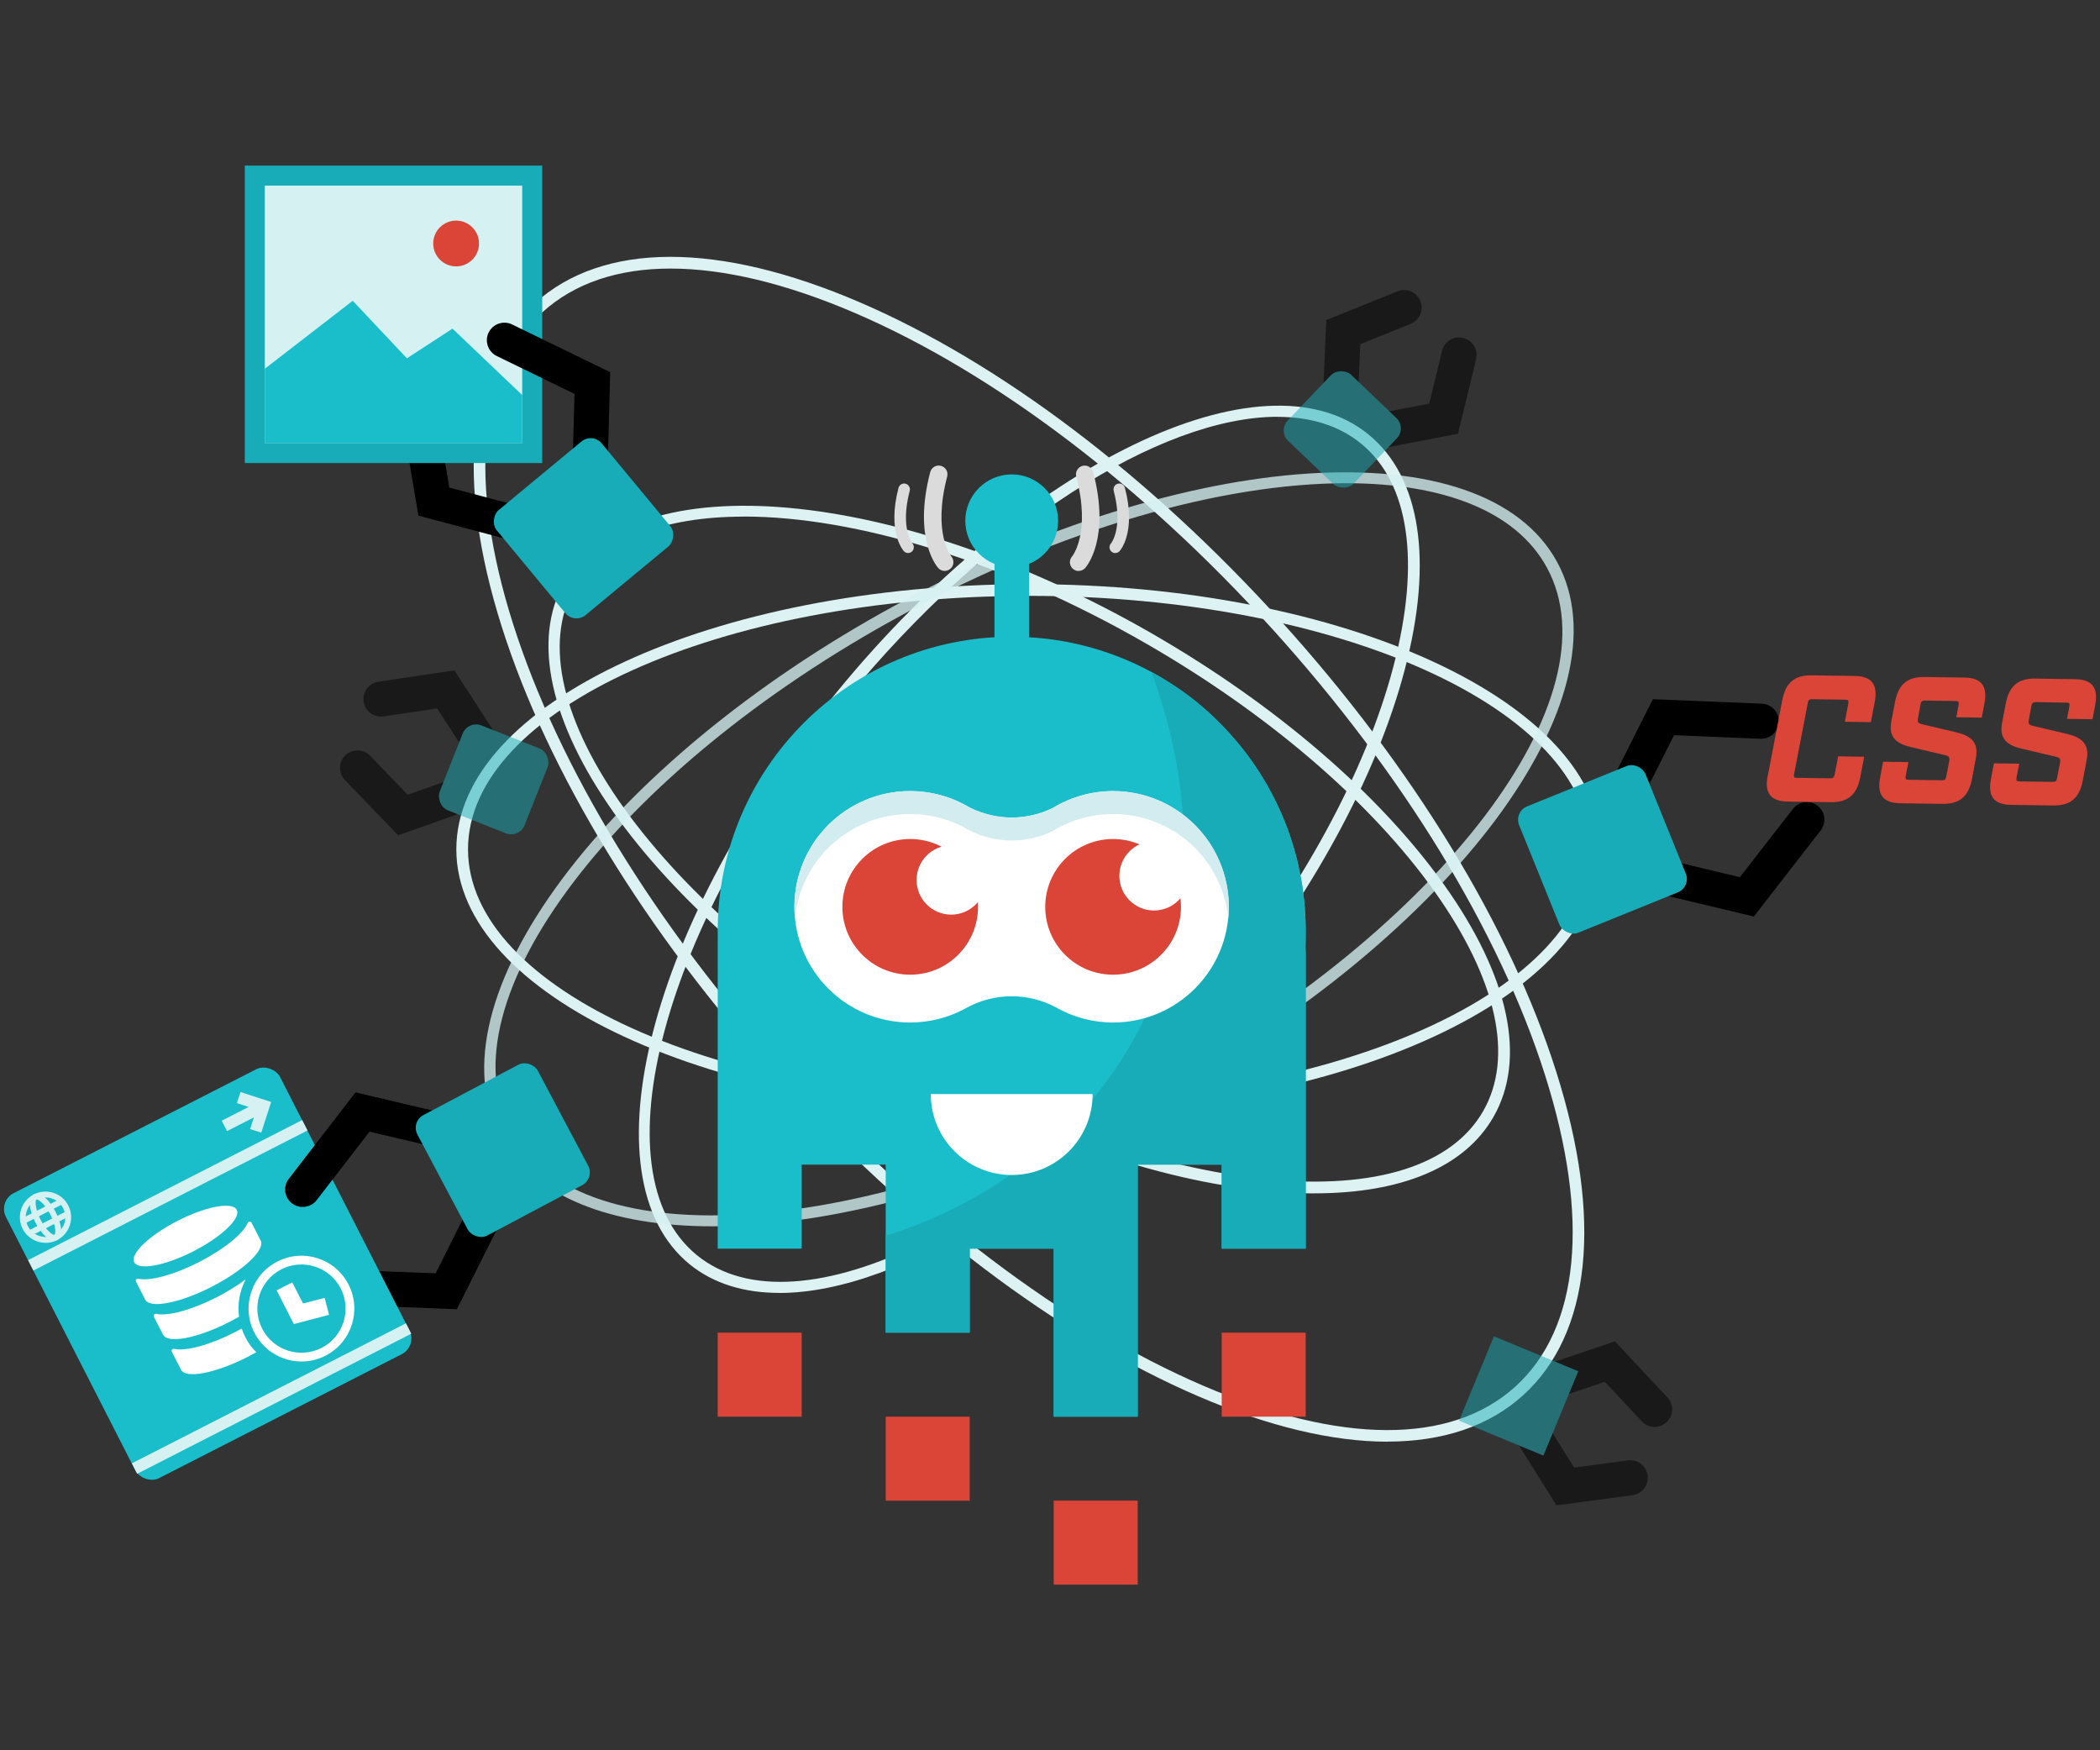 <svg xmlns="http://www.w3.org/2000/svg" id="Layer_1" data-name="Layer 1" viewBox="0 0 300 250"><rect x="0" y="0" width="300" height="250" fill="#333333" stroke="none"/><defs><style> .cls-1 { fill: #d2ecf0; } .cls-2 { fill: #fff; } .cls-3 { opacity: .77; } .cls-3, .cls-4 { fill: #d6f1f2; } .cls-5 { fill: #ddf2f2; } .cls-6 { fill: #dbdbdb; } .cls-7 { opacity: .5; } .cls-8 { fill: #da4537; } .cls-9 { fill: #17acb7; } .cls-10 { fill: #1abecb; } </style></defs><path class="cls-5" d="m147,159.18c-45.11,0-81.81-16.99-81.81-37.87s36.7-37.87,81.81-37.87,81.81,16.99,81.81,37.87-36.7,37.87-81.81,37.87Zm0-74.07c-44.19,0-80.14,16.24-80.14,36.2s35.95,36.2,80.14,36.2,80.14-16.24,80.14-36.2-35.95-36.2-80.14-36.2Z"></path><path class="cls-5" d="m111.32,184.67c-5.05,0-9.43-1.33-12.84-4.12-15.13-12.39-5.68-49.05,21.08-81.72,26.75-32.66,60.83-49.16,75.96-36.76,7.42,6.08,9.26,17.99,5.17,33.54-4.03,15.33-13.35,32.43-26.25,48.18-20.71,25.29-45.82,40.89-63.12,40.89Zm71.17-125.14c-16.67,0-41.24,15.45-61.65,40.36-26.17,31.95-35.73,67.55-21.31,79.37,14.42,11.81,47.44-4.58,73.61-36.53,12.74-15.56,21.95-32.44,25.92-47.54,3.91-14.88,2.28-26.18-4.61-31.82-3.18-2.6-7.26-3.83-11.96-3.83Z"></path><path class="cls-5" d="m187.76,170.46c-2.13,0-4.37-.11-6.7-.33-15.78-1.5-34.17-7.93-51.79-18.1-36.57-21.11-58.36-52.07-48.58-69.01,9.78-16.94,47.48-13.54,84.05,7.57,17.62,10.17,32.38,22.89,41.57,35.8,9.32,13.1,11.81,24.89,7.01,33.2-4.1,7.1-13.06,10.86-25.55,10.86Zm-81.5-96.67c-11.47,0-20.21,3.28-24.13,10.06-9.32,16.14,12.2,46.07,47.97,66.72,17.42,10.06,35.57,16.41,51.11,17.88,15.31,1.45,26.2-1.99,30.65-9.71h0c4.45-7.71,1.99-18.86-6.92-31.4-9.05-12.72-23.63-25.27-41.04-35.32-20.74-11.98-41.8-18.24-57.64-18.24Z"></path><path class="cls-5" d="m198.2,205.92c-7.84,0-16.97-2.16-27.03-6.49-20.02-8.61-41.39-24.78-60.17-45.54-18.78-20.75-32.75-43.62-39.33-64.4-6.65-20.99-4.96-37.39,4.74-46.18,9.71-8.79,26.19-8.83,46.42-.13,20.02,8.61,41.39,24.78,60.17,45.53,18.78,20.75,32.75,43.62,39.33,64.4,6.65,20.99,4.96,37.39-4.74,46.18l-.56-.62.56.62c-4.88,4.42-11.47,6.62-19.39,6.62ZM95.8,38.36c-7.5,0-13.7,2.07-18.27,6.2-9.19,8.32-10.71,24.1-4.27,44.44,6.51,20.55,20.35,43.2,38.98,63.78,18.63,20.58,39.79,36.6,59.59,45.12,19.59,8.43,35.45,8.49,44.64.16h0c9.2-8.32,10.71-24.1,4.27-44.44-6.51-20.55-20.35-43.2-38.98-63.78-18.63-20.58-39.79-36.6-59.59-45.12-9.86-4.24-18.78-6.36-26.37-6.36Z"></path><path class="cls-3" d="m101.79,175.16c-14.52,0-25.58-4.21-30.26-12.82-10.47-19.25,14.87-53.31,56.48-75.94,41.61-22.62,83.98-25.37,94.44-6.12,10.47,19.25-14.87,53.31-56.48,75.94-23,12.51-46.24,18.94-64.18,18.94Zm90.52-106.14c-17.6,0-40.63,6.42-63.5,18.85-40.8,22.18-65.84,55.23-55.81,73.67,10.03,18.44,51.38,15.39,92.18-6.79,40.8-22.18,65.83-55.23,55.81-73.67h0c-4.41-8.11-14.87-12.06-28.68-12.06Z"></path><g><path class="cls-6" d="m129.72,78.99c-.22,0-.44-.09-.6-.27-.1-.11-2.41-2.74-.76-9.04.12-.44.57-.71,1.01-.59.44.12.71.57.59,1.01-1.4,5.35.37,7.5.39,7.52.29.34.26.86-.08,1.16-.16.14-.35.21-.55.21Z"></path><path class="cls-10" d="m144.52,90.95c-23.19,0-41.99,18.81-41.99,42,0,.36,0,.72.01,1.09h-.01s0,44.31,0,44.31h12v-12h12v24h12v-12h12v24h12v-36h12v12h12v-42.46l-.1.05c.07-1,.1-1.99.1-2.99,0-23.2-18.8-42-41.99-42h-.01Z"></path><path class="cls-9" d="m164.49,96c14.61,39.6-7.44,71.13-37.96,80.49v13.85h12v-12h12v24h12v-36h12v12h12v-45.4c0-9.05-2.92-17.86-8.33-25.11-3.67-4.79-7.38-7.96-10.61-10-1-.66-2.03-1.28-3.09-1.85Z"></path><path class="cls-2" d="m130.02,112.99c-4.39,0-8.59,1.75-11.69,4.84-3.1,3.1-4.84,7.31-4.84,11.69,0,9.13,7.4,16.53,16.53,16.53,2.76,0,5.48-.69,7.9-2.01h0c2.01-1.14,4.29-1.74,6.6-1.74,2.18,0,4.33.53,6.26,1.55,2.5,1.44,5.34,2.2,8.23,2.2,9.13,0,16.53-7.4,16.53-16.53,0-4.38-1.74-8.59-4.84-11.69-3.1-3.1-7.31-4.84-11.69-4.84-3.03,0-6,.83-8.59,2.4-1.84.91-3.85,1.38-5.9,1.38s-4.16-.5-6.04-1.45c-2.56-1.53-5.48-2.33-8.47-2.33Z"></path><path class="cls-8" d="m168.71,129.53c0,5.35-4.34,9.69-9.7,9.69s-9.69-4.34-9.69-9.69,4.34-9.69,9.69-9.69,9.7,4.34,9.7,9.69Z"></path><rect class="cls-10" x="142.07" y="77.5" width="4.93" height="14.6"></rect><path class="cls-10" d="m151.16,74.39c0,3.66-2.97,6.63-6.63,6.63s-6.63-2.97-6.63-6.63,2.97-6.63,6.63-6.63,6.63,2.97,6.63,6.63Z"></path><path class="cls-8" d="m139.72,129.53c0,5.35-4.34,9.69-9.69,9.69s-9.69-4.34-9.69-9.69,4.34-9.69,9.69-9.69,9.69,4.34,9.69,9.69Z"></path><path class="cls-2" d="m140.84,125.69c0,2.73-2.21,4.95-4.95,4.95s-4.95-2.21-4.95-4.95,2.22-4.95,4.95-4.95,4.95,2.21,4.95,4.95Z"></path><path class="cls-2" d="m169.81,125.1c0,2.73-2.22,4.95-4.95,4.95s-4.95-2.21-4.95-4.95,2.22-4.95,4.95-4.95,4.95,2.21,4.95,4.95Z"></path><path class="cls-1" d="m130.02,112.99c-9.13,0-16.54,7.4-16.54,16.54,0,.55.03,1.1.08,1.64.84-8.46,7.96-14.9,16.46-14.9,2.98,0,5.91.81,8.47,2.33,1.87.95,3.94,1.45,6.04,1.45s4.07-.47,5.9-1.38c2.59-1.57,5.56-2.4,8.59-2.4,8.49,0,15.61,6.44,16.45,14.9.05-.54.08-1.09.08-1.63,0-9.13-7.4-16.54-16.53-16.54-3.03,0-6,.83-8.59,2.4-1.84.91-3.85,1.38-5.9,1.38s-4.17-.5-6.04-1.45c-2.56-1.53-5.49-2.33-8.47-2.33Z"></path><rect class="cls-8" x="102.53" y="190.35" width="12" height="12"></rect><rect class="cls-8" x="126.53" y="202.35" width="12" height="12"></rect><rect class="cls-8" x="150.53" y="214.34" width="12" height="12"></rect><rect class="cls-8" x="174.53" y="190.35" width="12" height="12"></rect><path class="cls-2" d="m156.09,156.27c0,6.39-5.18,11.56-11.56,11.56s-11.56-5.18-11.56-11.56h23.12Z"></path><path class="cls-6" d="m134.96,81.55c-.34,0-.67-.14-.92-.41-.15-.17-3.65-4.15-1.15-13.71.18-.67.86-1.07,1.53-.89.67.17,1.07.86.89,1.53-2.12,8.11.56,11.37.59,11.4.44.52.4,1.31-.12,1.76-.24.21-.54.32-.83.32Z"></path><path class="cls-6" d="m154.09,81.56c-.3,0-.6-.11-.84-.33-.51-.47-.55-1.26-.08-1.77.01-.02,2.7-3.28.58-11.39-.17-.67.23-1.35.89-1.53.67-.17,1.35.23,1.53.89,2.5,9.56-1,13.54-1.15,13.71-.25.27-.59.41-.93.41Z"></path><path class="cls-6" d="m159.33,79c-.2,0-.4-.07-.56-.22-.34-.31-.36-.83-.05-1.17,0-.01,1.78-2.16.38-7.51-.12-.44.15-.89.59-1.01.44-.12.89.15,1.01.59,1.65,6.31-.66,8.93-.76,9.04-.16.18-.39.27-.61.27Z"></path></g><g><path d="m250.54,130.91l-19.29-4.61c-1.35-.32-2.18-1.67-1.86-3.02.32-1.35,1.68-2.18,3.02-1.85l16.15,3.86,7.58-9.76c.85-1.09,2.42-1.29,3.52-.44,1.09.85,1.29,2.42.44,3.52l-9.56,12.31Z"></path><path d="m229.44,121.22c-.38,0-.76-.09-1.13-.27-1.24-.62-1.73-2.13-1.11-3.37l8.93-17.71,15.58.64c1.38.06,2.46,1.22,2.4,2.61-.06,1.38-1.22,2.46-2.61,2.4l-12.35-.51-7.48,14.83c-.44.87-1.32,1.38-2.24,1.38Z"></path><rect class="cls-9" x="219.19" y="111.58" width="19.47" height="19.47" rx="2.06" ry="2.06" transform="translate(-28.8 94.82) rotate(-22.05)"></rect></g><g class="cls-7"><g><path d="m194.24,64.61c-1.18,0-2.23-.83-2.46-2.04-.26-1.36.63-2.67,1.99-2.93l10.41-1.99,1.82-7.53c.33-1.35,1.68-2.18,3.02-1.85,1.35.32,2.17,1.68,1.85,3.02l-2.58,10.67-13.58,2.6c-.16.03-.32.04-.47.04Z"></path><path d="m191.37,62.13s-.07,0-.11,0c-1.38-.06-2.45-1.23-2.39-2.61l.6-13.81,10.18-4.1c1.29-.52,2.74.11,3.26,1.39.52,1.28-.11,2.74-1.39,3.26l-7.19,2.89-.46,10.59c-.06,1.35-1.17,2.4-2.5,2.4Z"></path><rect class="cls-9" x="185.24" y="54.83" width="13.04" height="13.04" rx="2.06" ry="2.06" transform="translate(14.95 157.65) rotate(-46.32)"></rect></g><g><path d="m70.31,111.24c-.82,0-1.63-.4-2.11-1.15l-5.75-8.9-7.66,1.14c-1.37.2-2.64-.74-2.85-2.11-.2-1.37.74-2.64,2.11-2.85l10.86-1.62,7.51,11.61c.75,1.16.42,2.71-.74,3.46-.42.27-.89.4-1.36.4Z"></path><path d="m56.89,119.32l-7.62-7.9c-.96-1-.93-2.58.06-3.54,1-.96,2.58-.93,3.54.06l5.38,5.58,9.98-3.55c1.31-.46,2.74.22,3.2,1.52.46,1.3-.22,2.74-1.52,3.2l-13.03,4.62Z"></path><rect class="cls-9" x="64.01" y="104.8" width="13.04" height="13.04" rx="2.06" ry="2.06" transform="translate(95.05 240.8) rotate(-158.37)"></rect></g><g><path d="m222.35,215.02l-7.33-11.72c-.73-1.17-.38-2.72.79-3.45,1.17-.73,2.72-.38,3.45.79l5.62,8.98,7.68-1.03c1.38-.18,2.63.78,2.82,2.15s-.78,2.63-2.15,2.82l-10.88,1.46Z"></path><path d="m236.39,203.82c-.67,0-1.34-.27-1.83-.79l-5.3-5.66-10.04,3.4c-1.31.45-2.73-.26-3.18-1.57s.26-2.73,1.57-3.18l13.09-4.43,7.5,8.01c.95,1.01.89,2.6-.12,3.54-.48.45-1.1.68-1.71.68Z"></path><rect class="cls-9" x="210.43" y="192.87" width="13.04" height="13.04" transform="translate(92.73 -67.8) rotate(22.48)"></rect></g></g><g><path class="cls-8" d="m252.54,110.83l2.07-10.82c.48-2.5,1.76-3.59,4.21-3.55l6.15.09c2.4.04,3.31,1.21,2.86,3.66l-.56,2.94-3.72-.06.5-2.63c.06-.39,0-.51-.43-.52l-4.78-.07c-.36,0-.52.12-.58.51l-1.96,10.2c-.08.39-.03.52.38.52l4.78.07c.39,0,.54-.12.63-.51l.5-2.63,3.72.06-.56,2.94c-.48,2.5-1.78,3.59-4.24,3.55l-6.15-.09c-2.4-.04-3.31-1.21-2.84-3.66Z"></path><path class="cls-8" d="m279.79,100.65c.08-.38.03-.51-.38-.52l-4.44-.07c-.36,0-.52.12-.6.51l-.36,1.96c-.11.62-.04.77.66.94l4.68,1.1c2.14.5,3.36,1.39,2.92,3.71l-.56,2.99c-.48,2.5-1.78,3.59-4.24,3.55l-6.04-.09c-2.4-.04-3.31-1.21-2.84-3.66l.42-2.27,3.62.05-.39,2.01c-.06.39,0,.52.43.52l4.78.07c.36,0,.52-.12.58-.51l.42-2.16c.11-.62.01-.78-.66-.94l-4.68-1.1c-2.16-.5-3.36-1.39-2.92-3.71l.53-2.78c.48-2.5,1.76-3.59,4.21-3.55l5.71.08c2.4.04,3.32,1.21,2.86,3.66l-.39,2.06-3.64-.05.34-1.8Z"></path><path class="cls-8" d="m295.62,100.88c.08-.38.03-.51-.38-.52l-4.44-.07c-.36,0-.52.12-.6.51l-.36,1.96c-.11.62-.04.77.66.94l4.68,1.1c2.14.5,3.36,1.39,2.92,3.71l-.56,2.99c-.48,2.5-1.78,3.59-4.24,3.55l-6.04-.09c-2.4-.04-3.31-1.21-2.84-3.66l.42-2.27,3.62.05-.39,2.01c-.06.39,0,.52.43.52l4.78.07c.36,0,.52-.12.58-.51l.42-2.16c.11-.62.01-.78-.66-.94l-4.69-1.1c-2.16-.5-3.36-1.39-2.92-3.71l.53-2.78c.48-2.5,1.76-3.59,4.21-3.55l5.71.08c2.4.04,3.32,1.21,2.86,3.66l-.39,2.06-3.64-.05.34-1.8Z"></path></g><path d="m79.59,78.83c-.21,0-.43-.03-.65-.09l-19.17-5.09-2.58-15.37c-.23-1.37.69-2.66,2.06-2.89,1.37-.23,2.66.69,2.89,2.06l2.05,12.19,16.05,4.26c1.34.36,2.13,1.73,1.78,3.07-.3,1.12-1.31,1.86-2.42,1.86Z"></path><rect class="cls-9" x="34.97" y="23.65" width="42.49" height="42.49"></rect><rect class="cls-4" x="37.83" y="26.51" width="36.77" height="36.77"></rect><polygon class="cls-10" points="74.6 56.43 64.64 46.94 58.13 51.18 50.39 42.96 37.83 52.67 37.83 63.28 74.6 63.28 74.6 56.43"></polygon><circle class="cls-8" cx="65.16" cy="34.78" r="3.27"></circle><path d="m84.14,75.43s-.05,0-.07,0c-1.38-.04-2.47-1.19-2.44-2.57l.44-16.6-11.11-5.41c-1.24-.61-1.76-2.11-1.16-3.35.61-1.24,2.11-1.76,3.35-1.16l14.02,6.82-.53,19.83c-.04,1.36-1.15,2.44-2.5,2.44Z"></path><rect class="cls-9" x="73.63" y="65.72" width="19.47" height="19.47" rx="2.06" ry="2.06" transform="translate(78.44 187.79) rotate(-129.64)"></rect><path d="m65.28,187l-15.58-.59c-1.38-.05-2.46-1.22-2.41-2.6.05-1.38,1.23-2.48,2.6-2.41l12.35.47,7.43-14.85c.62-1.24,2.13-1.73,3.36-1.12,1.24.62,1.74,2.12,1.12,3.36l-8.88,17.74Z"></path><g><rect class="cls-10" x="7.69" y="159.07" width="43.97" height="45.7" rx="2.53" ry="2.53" transform="translate(-79.49 33.4) rotate(-27.05)"></rect><g><path class="cls-4" d="m6.51,177.52c-1.33,0-2.62-.73-3.27-1.99-.92-1.8-.2-4.01,1.6-4.93s4.01-.2,4.92,1.6h0c.92,1.8.2,4.01-1.6,4.93-.53.27-1.1.4-1.66.4Zm-.01-6.49c-.43,0-.87.1-1.28.31-1.39.71-1.94,2.41-1.23,3.8.71,1.39,2.42,1.94,3.8,1.23,1.39-.71,1.94-2.41,1.23-3.8-.5-.98-1.49-1.54-2.52-1.54Z"></path><path class="cls-4" d="m7.74,177.22c-.31,0-.73-.15-1.24-.62-.52-.47-1.03-1.18-1.45-2-.42-.81-.69-1.65-.77-2.34-.12-1.07.23-1.49.55-1.66.32-.16.87-.21,1.67.52.52.47,1.03,1.18,1.45,2h0c.42.81.69,1.65.77,2.34.12,1.07-.23,1.49-.55,1.66-.11.06-.25.1-.42.1Zm-2.49-5.88s-.03,0-.04,0c-.06.03-.17.27-.1.81.07.59.32,1.34.68,2.06.37.72.83,1.36,1.27,1.76.4.37.66.42.72.39.06-.03.17-.27.1-.81-.07-.59-.32-1.34-.68-2.06h0c-.37-.72-.83-1.36-1.27-1.76-.34-.31-.58-.4-.68-.4Z"></path><rect class="cls-4" x="3.22" y="172.58" width="5.68" height=".83" transform="translate(-78.04 21.7) rotate(-27.06)"></rect><rect class="cls-4" x="4.13" y="174.34" width="5.68" height=".83" transform="translate(-78.74 22.3) rotate(-27.06)"></rect></g><rect class="cls-4" x="31.7" y="158.54" width="6.33" height="1.67" transform="translate(-68.68 33.31) rotate(-27.06)"></rect><polygon class="cls-4" points="37.32 161.78 35.73 161.27 36.64 158.47 33.84 157.56 34.36 155.98 38.74 157.4 37.32 161.78"></polygon><rect class="cls-4" x="1.99" y="169.9" width="43.97" height="1.67" transform="translate(-75.05 29.59) rotate(-27.06)"></rect><rect class="cls-4" x="16.81" y="198.93" width="43.97" height="1.67" transform="translate(-86.63 39.51) rotate(-27.06)"></rect><g><path class="cls-2" d="m28.41,180.28c-3.62,1.85-7.05,2.74-8.64,2.37-.25-.06-.46.19-.34.42l1.31,2.56c.68,1.32,4.92.51,9.47-1.82,4.56-2.33,7.7-5.29,7.03-6.61l-1.31-2.56c-.12-.23-.44-.21-.54.03-.63,1.51-3.36,3.76-6.98,5.61Z"></path><path class="cls-2" d="m34.15,188.08c-.45.25-.91.5-1.38.74-4.56,2.33-8.8,3.14-9.48,1.82l-1.31-2.56c-.12-.22.09-.48.34-.42,1.59.38,5.01-.52,8.64-2.37,1.58-.81,2.99-1.7,4.14-2.56-.85,1.63-1.2,3.5-.95,5.35Z"></path><path class="cls-2" d="m36.62,193.13c-.41.24-.84.47-1.28.7-4.56,2.32-8.8,3.14-9.48,1.82l-1.31-2.57c-.12-.22.08-.48.34-.42,1.59.38,5.01-.51,8.63-2.36.34-.18.68-.35,1.01-.54.14.44.32.85.53,1.26.41.83.94,1.53,1.56,2.12Z"></path><ellipse class="cls-2" cx="26.51" cy="176.55" rx="8.22" ry="2.45" transform="translate(-77.4 31.37) rotate(-27.05)"></ellipse></g><g><path class="cls-2" d="m49.79,183.48c-.92-1.8-2.48-3.13-4.4-3.75-1.92-.62-3.97-.46-5.76.46-1.8.92-3.13,2.48-3.75,4.4-.62,1.92-.46,3.97.46,5.76,1.33,2.61,3.99,4.12,6.74,4.12,1.16,0,2.33-.27,3.42-.83,3.71-1.89,5.19-6.45,3.29-10.16Zm-3.86,9.05c-3.1,1.58-6.9.35-8.48-2.75-1.58-3.1-.35-6.9,2.75-8.48s6.9-.35,8.48,2.75c1.58,3.1.35,6.9-2.75,8.48Z"></path><polygon class="cls-2" points="41.98 189.12 39.52 184.31 41.75 183.17 43.29 186.18 46.38 185.38 47.01 187.8 41.98 189.12"></polygon></g></g><path d="m43.24,172.4c-.53,0-1.07-.17-1.53-.52-1.1-.84-1.3-2.42-.45-3.51l9.53-12.34,19.31,4.55c1.35.32,2.18,1.67,1.86,3.01-.32,1.35-1.67,2.19-3.01,1.86l-16.16-3.81-7.55,9.78c-.49.64-1.24.97-1.99.97Z"></path><rect class="cls-9" x="62.1" y="154.54" width="19.47" height="19.47" rx="2.06" ry="2.06" transform="translate(212.24 275.77) rotate(152.07)"></rect></svg>